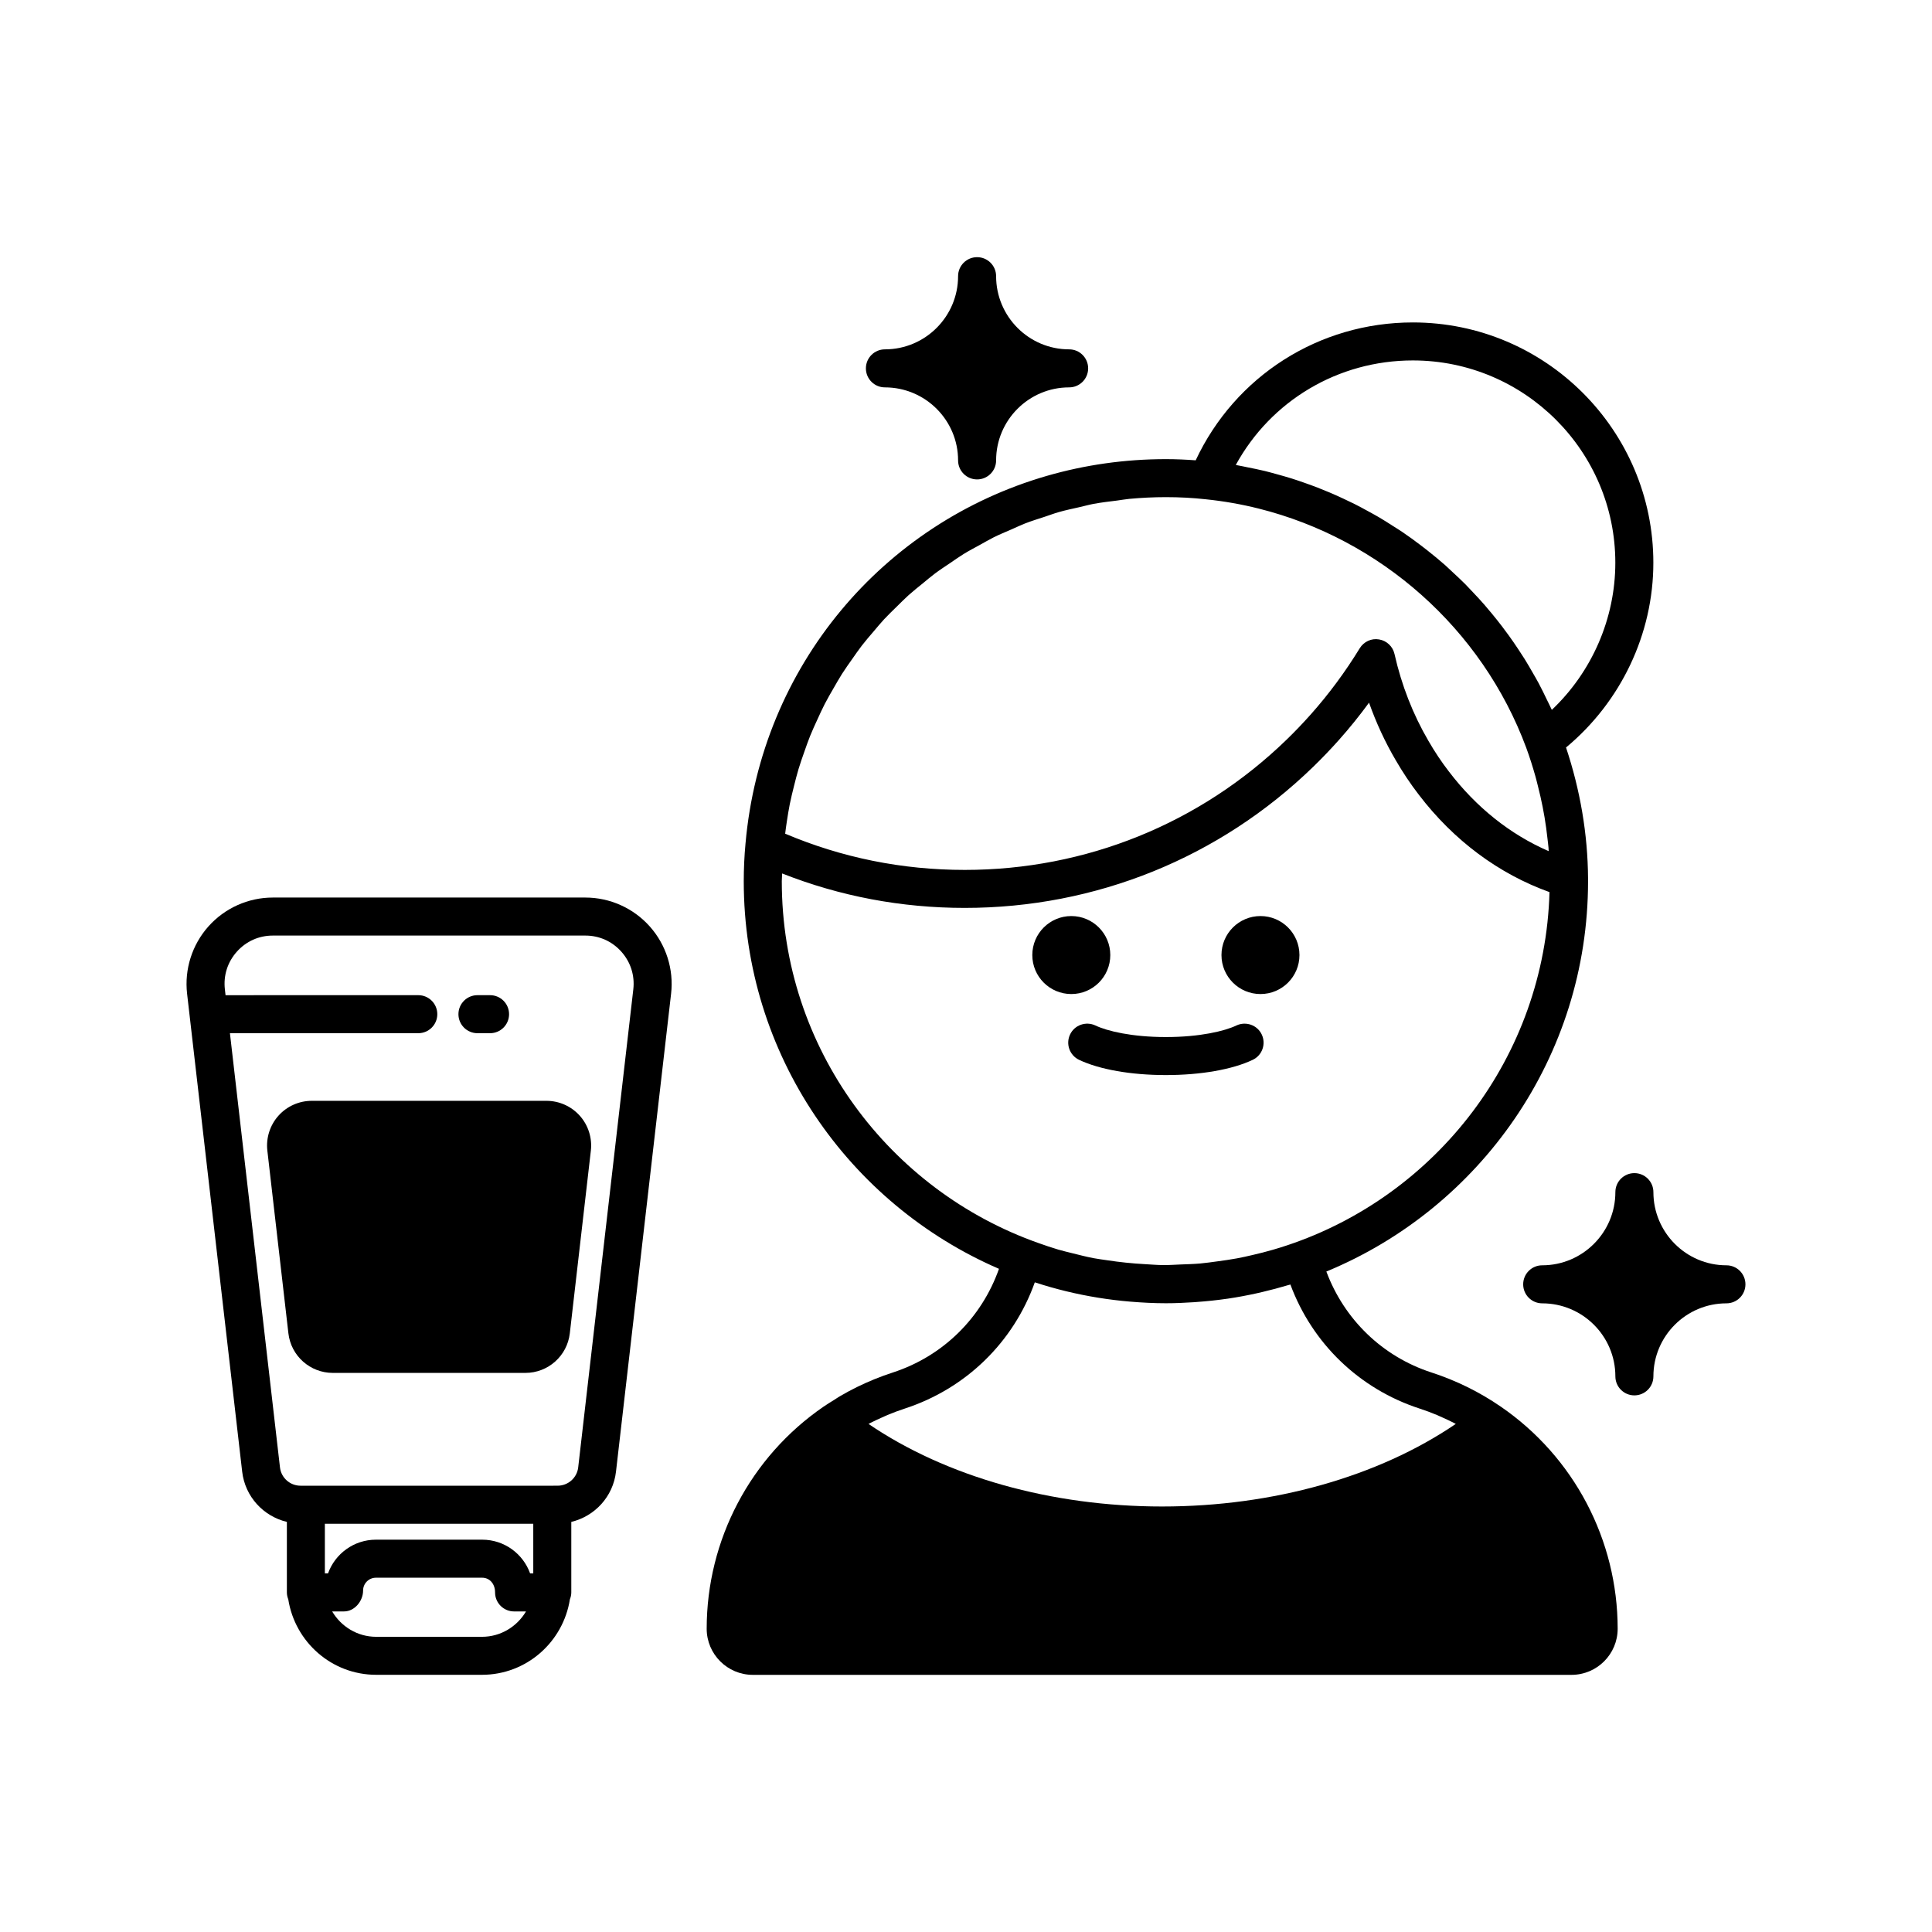 <?xml version="1.0" encoding="UTF-8"?>
<!-- Uploaded to: ICON Repo, www.svgrepo.com, Generator: ICON Repo Mixer Tools -->
<svg fill="#000000" width="800px" height="800px" version="1.1" viewBox="144 144 512 512" xmlns="http://www.w3.org/2000/svg">
 <g>
  <path d="m299.12 381.86h-82.816c-6.516 0-12.734 2.789-17.07 7.652-4.336 4.867-6.394 11.371-5.652 17.84l14.598 126.66c0.766 6.617 5.613 11.812 11.844 13.309v18.68c0 0.652 0.145 1.266 0.371 1.836 1.777 11.305 11.504 20.004 23.301 20.004h28.031c11.797 0 21.523-8.699 23.301-20.004 0.227-0.57 0.371-1.184 0.371-1.836v-18.68c6.227-1.496 11.078-6.691 11.844-13.309l14.602-126.66c0.746-6.469-1.312-12.973-5.652-17.836-4.332-4.867-10.559-7.656-17.07-7.656zm-27.395 195.91h-28.031c-4.981 0-9.301-2.719-11.668-6.727h3.16c2.781 0 5.039-2.754 5.039-5.539 0-1.871 1.523-3.394 3.398-3.394h28.176c1.871 0 3.398 1.523 3.398 3.898 0 2.785 2.254 5.039 5.039 5.039h3.16c-2.371 4-6.688 6.723-11.672 6.723zm13.598-16.805h-0.84c-1.863-5.207-6.848-8.934-12.688-8.934h-28.176c-5.836 0-10.82 3.731-12.688 8.934h-0.84v-13.16h55.23zm26.508-154.76-14.602 126.66c-0.316 2.769-2.664 4.859-5.457 4.859l-1.41 0.004h-66.711c-2.793 0-5.141-2.09-5.457-4.859l-13.262-115.06h49.918c2.781 0 5.039-2.254 5.039-5.039 0-2.785-2.254-5.039-5.039-5.039l-51.078 0.004-0.176-1.535c-0.426-3.676 0.699-7.223 3.16-9.984 2.461-2.762 5.852-4.281 9.551-4.281h82.816c3.699 0 7.09 1.52 9.551 4.281 2.457 2.766 3.582 6.309 3.156 9.984z"/>
  <path d="m288.82 435.73h-62.199c-3.375 0-6.598 1.445-8.844 3.961-2.242 2.519-3.309 5.883-2.926 9.234l5.578 48.422c0.691 5.984 5.75 10.488 11.77 10.488h51.039c6.019 0 11.078-4.508 11.77-10.488l5.578-48.422c0.383-3.352-0.68-6.715-2.926-9.234-2.242-2.512-5.465-3.961-8.84-3.961z"/>
  <path d="m270.53 417.81h3.34c2.781 0 5.039-2.254 5.039-5.039 0-2.785-2.254-5.039-5.039-5.039h-3.34c-2.781 0-5.039 2.254-5.039 5.039 0 2.785 2.258 5.039 5.039 5.039z"/>
  <path d="m378.51 246.66c10.695 0 19.391 8.68 19.391 19.352 0 2.785 2.254 5.039 5.039 5.039 2.781 0 5.039-2.254 5.039-5.039 0-10.672 8.68-19.352 19.352-19.352 2.781 0 5.039-2.254 5.039-5.039 0-2.785-2.254-5.039-5.039-5.039-10.668 0-19.352-8.699-19.352-19.391 0-2.785-2.254-5.039-5.039-5.039-2.781 0-5.039 2.254-5.039 5.039 0 10.691-8.699 19.391-19.391 19.391-2.781 0-5.039 2.254-5.039 5.039 0 2.785 2.258 5.039 5.039 5.039z"/>
  <path d="m601.52 479.32c-10.668 0-19.352-8.699-19.352-19.391 0-2.785-2.254-5.039-5.039-5.039-2.781 0-5.039 2.254-5.039 5.039 0 10.691-8.699 19.391-19.391 19.391-2.781 0-5.039 2.254-5.039 5.039 0 2.785 2.254 5.039 5.039 5.039 10.695 0 19.391 8.68 19.391 19.352 0 2.785 2.254 5.039 5.039 5.039 2.781 0 5.039-2.254 5.039-5.039 0-10.672 8.68-19.352 19.352-19.352 2.781 0 5.039-2.254 5.039-5.039 0-2.785-2.254-5.039-5.039-5.039z"/>
  <path d="m438.24 397.1c0 5.707-4.625 10.332-10.332 10.332-5.711 0-10.336-4.625-10.336-10.332 0-5.707 4.625-10.336 10.336-10.336 5.707 0 10.332 4.629 10.332 10.336"/>
  <path d="m488.37 397.1c0 5.707-4.625 10.332-10.332 10.332-5.707 0-10.336-4.625-10.336-10.332 0-5.707 4.629-10.336 10.336-10.336 5.707 0 10.332 4.629 10.332 10.336"/>
  <path d="m427.58 418.15c-1.195 2.508-0.129 5.516 2.383 6.715 5.394 2.566 13.785 4.039 23.016 4.039 9.23 0 17.617-1.473 23.012-4.039 2.512-1.195 3.578-4.203 2.383-6.715-1.191-2.516-4.203-3.566-6.715-2.387-3.113 1.48-9.652 3.066-18.684 3.066s-15.574-1.586-18.68-3.066c-2.512-1.18-5.519-0.133-6.715 2.387z"/>
  <path d="m541.73 516.78c-5.613-3.871-11.801-6.922-18.387-9.062-13.004-4.223-23.117-14.074-27.844-26.75 40.656-16.766 69.352-56.797 69.352-103.42v-0.664-0.031c-0.07-11.859-2.094-23.52-5.836-34.758 14.504-12.051 23.141-30.035 23.141-48.965 0-35.113-28.586-63.68-63.719-63.68-24.93 0-47.117 14.234-57.566 36.539-2.57-0.188-5.191-0.312-7.891-0.312-10.945 0-21.523 1.539-31.52 4.426-43.316 12.504-75.719 50.266-79.891 97.445v0.012c0 0.004 0 0.012-0.004 0.016v0.012c-0.305 3.266-0.461 6.617-0.461 9.965 0 45.965 27.891 85.527 67.637 102.7-4.598 13.008-14.816 23.137-28.121 27.473-1.645 0.535-3.269 1.125-4.859 1.773-3.188 1.293-6.266 2.812-9.207 4.539-0.508 0.297-0.988 0.637-1.488 0.949-0.949 0.59-1.902 1.164-2.82 1.797l-0.004 0.004s0 0.004-0.004 0.004c-19.383 13.32-30.957 35.316-30.957 58.84 0 6.742 5.484 12.223 12.223 12.223h216.97c6.742 0 12.227-5.481 12.227-12.223-0.012-23.535-11.586-45.535-30.969-58.852zm-23.297-277.26c29.578 0 53.645 24.043 53.645 53.605 0 14.773-6.195 28.926-16.828 38.996-0.062-0.141-0.141-0.277-0.203-0.418-0.328-0.73-0.699-1.438-1.047-2.156-0.727-1.52-1.461-3.035-2.254-4.516-0.453-0.852-0.941-1.676-1.418-2.512-0.75-1.316-1.508-2.625-2.305-3.906-0.539-0.863-1.102-1.707-1.66-2.555-0.801-1.211-1.621-2.406-2.469-3.582-0.605-0.844-1.227-1.676-1.855-2.5-0.867-1.137-1.762-2.254-2.672-3.356-0.66-0.797-1.316-1.594-2-2.375-0.953-1.09-1.938-2.152-2.934-3.203-0.688-0.73-1.367-1.469-2.074-2.184-1.086-1.09-2.211-2.137-3.34-3.184-0.664-0.617-1.309-1.25-1.984-1.852-1.547-1.367-3.141-2.676-4.758-3.953-0.562-0.445-1.129-0.883-1.699-1.316-1.629-1.238-3.281-2.445-4.973-3.59-0.812-0.551-1.648-1.055-2.473-1.582-1.223-0.785-2.445-1.57-3.699-2.305-0.934-0.551-1.891-1.059-2.84-1.582-1.184-0.652-2.371-1.297-3.582-1.906-1.004-0.504-2.019-0.98-3.035-1.457-1.199-0.559-2.406-1.102-3.625-1.621-1.043-0.441-2.09-0.867-3.148-1.277-1.242-0.484-2.496-0.938-3.762-1.375-1.055-0.367-2.109-0.73-3.18-1.066-1.32-0.414-2.656-0.785-3.996-1.152-1.031-0.281-2.059-0.578-3.102-0.828-1.5-0.363-3.016-0.664-4.531-0.965-0.902-0.18-1.793-0.387-2.703-0.543-0.145-0.023-0.285-0.062-0.43-0.086 9.316-17.02 27.102-27.699 46.934-27.699zm-165.91 122.17c0.238-1.535 0.473-3.07 0.777-4.578 0.328-1.633 0.727-3.238 1.129-4.84 0.371-1.477 0.738-2.953 1.172-4.398 0.473-1.574 1.016-3.117 1.559-4.656 0.496-1.41 0.984-2.82 1.539-4.199 0.609-1.516 1.293-2.984 1.973-4.461 0.613-1.336 1.215-2.676 1.887-3.977 0.742-1.441 1.559-2.84 2.367-4.238 0.727-1.258 1.434-2.527 2.211-3.746 0.871-1.367 1.812-2.68 2.742-4 0.824-1.172 1.633-2.356 2.504-3.488 0.988-1.281 2.051-2.504 3.102-3.734 0.922-1.082 1.824-2.188 2.789-3.231 1.102-1.188 2.273-2.305 3.43-3.438 1.012-0.988 1.996-2.004 3.051-2.949 1.211-1.09 2.492-2.102 3.758-3.133 1.086-0.887 2.148-1.805 3.273-2.644 1.32-0.988 2.707-1.887 4.074-2.809 1.152-0.777 2.281-1.594 3.469-2.324 1.422-0.879 2.91-1.656 4.379-2.461 1.211-0.664 2.394-1.371 3.633-1.988 1.523-0.758 3.109-1.406 4.676-2.086 1.258-0.547 2.484-1.145 3.769-1.641 1.645-0.637 3.348-1.156 5.031-1.707 1.266-0.414 2.504-0.891 3.789-1.258 1.801-0.512 3.652-0.895 5.492-1.312 1.23-0.277 2.434-0.621 3.676-0.855 2.055-0.387 4.164-0.625 6.262-0.887 1.074-0.133 2.125-0.344 3.211-0.445 3.203-0.297 6.449-0.457 9.73-0.457 3.637 0 7.164 0.188 10.531 0.562 4.777 0.488 9.477 1.316 14.074 2.469 32.164 8.055 59.16 31.789 70.883 63.371v0.004c0.938 2.543 1.742 5.121 2.473 7.715 0.23 0.812 0.418 1.637 0.629 2.453 0.465 1.832 0.891 3.672 1.254 5.523 0.18 0.914 0.348 1.832 0.504 2.75 0.32 1.898 0.574 3.809 0.785 5.727 0.086 0.789 0.199 1.574 0.266 2.367 0.023 0.289 0.02 0.582 0.043 0.871-10.137-4.391-19.176-11.574-26.43-21.082-1.961-2.543-3.731-5.191-5.422-8.117-4.121-7.047-7.152-14.801-9.008-23.047-0.449-2.004-2.07-3.531-4.098-3.863-2.012-0.359-4.047 0.594-5.121 2.348-3.805 6.231-8.184 12.145-13.012 17.57-2.078 2.332-4.207 4.555-6.336 6.617-22.941 22.277-53.238 34.547-85.324 34.547-16.574 0-32.562-3.231-47.59-9.602 0.137-1.09 0.277-2.172 0.445-3.242zm-1.34 15.848c0-0.691 0.082-1.371 0.094-2.062 15.359 6.059 31.605 9.129 48.395 9.129 34.719 0 67.512-13.277 92.336-37.387 2.301-2.231 4.609-4.633 6.852-7.152 2.797-3.144 5.453-6.434 7.949-9.852 1.883 5.324 4.242 10.41 7.047 15.207 1.879 3.246 3.949 6.344 6.137 9.18 9.281 12.16 21.207 20.992 34.641 25.82-1.23 43.621-29.984 80.414-69.531 93.605-1.266 0.422-2.539 0.82-3.82 1.188-1.758 0.512-3.543 0.961-5.34 1.375-1.383 0.32-2.766 0.637-4.164 0.895-1.707 0.32-3.438 0.559-5.176 0.793-1.504 0.199-3.004 0.426-4.516 0.559-1.707 0.152-3.445 0.195-5.176 0.262-1.543 0.059-3.082 0.176-4.629 0.164-1.637-0.012-3.234-0.16-4.852-0.246-3.352-0.184-6.688-0.523-10.016-1.035-1.223-0.188-2.457-0.328-3.664-0.562-1.832-0.352-3.641-0.82-5.449-1.273-1.297-0.324-2.606-0.625-3.883-1-1.73-0.504-3.434-1.102-5.137-1.699-39.594-13.941-68.098-51.609-68.098-95.906zm100.8 165.7c-29.387 0-57.281-7.91-77.812-21.875 0.199-0.105 0.391-0.215 0.59-0.316 0.961-0.492 1.941-0.941 2.93-1.383 0.5-0.223 0.988-0.461 1.496-0.672 1.492-0.617 3.004-1.191 4.551-1.691 16.262-5.301 28.832-17.609 34.496-33.465 0.035 0.012 0.066 0.02 0.102 0.027 2.684 0.875 5.406 1.652 8.172 2.324 0.035 0.008 0.066 0.016 0.102 0.023 5.492 1.332 11.145 2.254 16.918 2.738 0.02 0 0.043 0.004 0.062 0.004 3.102 0.258 6.227 0.422 9.391 0.422 2.523 0 5.019-0.113 7.5-0.281 0.219-0.016 0.441-0.035 0.66-0.051 2.668-0.195 5.312-0.465 7.926-0.844 0.094-0.012 0.188-0.023 0.281-0.035 2.566-0.379 5.102-0.855 7.613-1.406 0.574-0.125 1.148-0.262 1.719-0.398 2.203-0.52 4.387-1.094 6.539-1.742 0.246-0.074 0.504-0.125 0.75-0.199 5.777 15.586 18.27 27.684 34.262 32.875 1.555 0.504 3.078 1.082 4.578 1.703 0.469 0.195 0.922 0.414 1.383 0.621 1.023 0.453 2.039 0.922 3.035 1.434 0.191 0.098 0.375 0.207 0.566 0.305-20.527 13.977-48.422 21.883-77.809 21.883z"/>
 </g>
</svg>